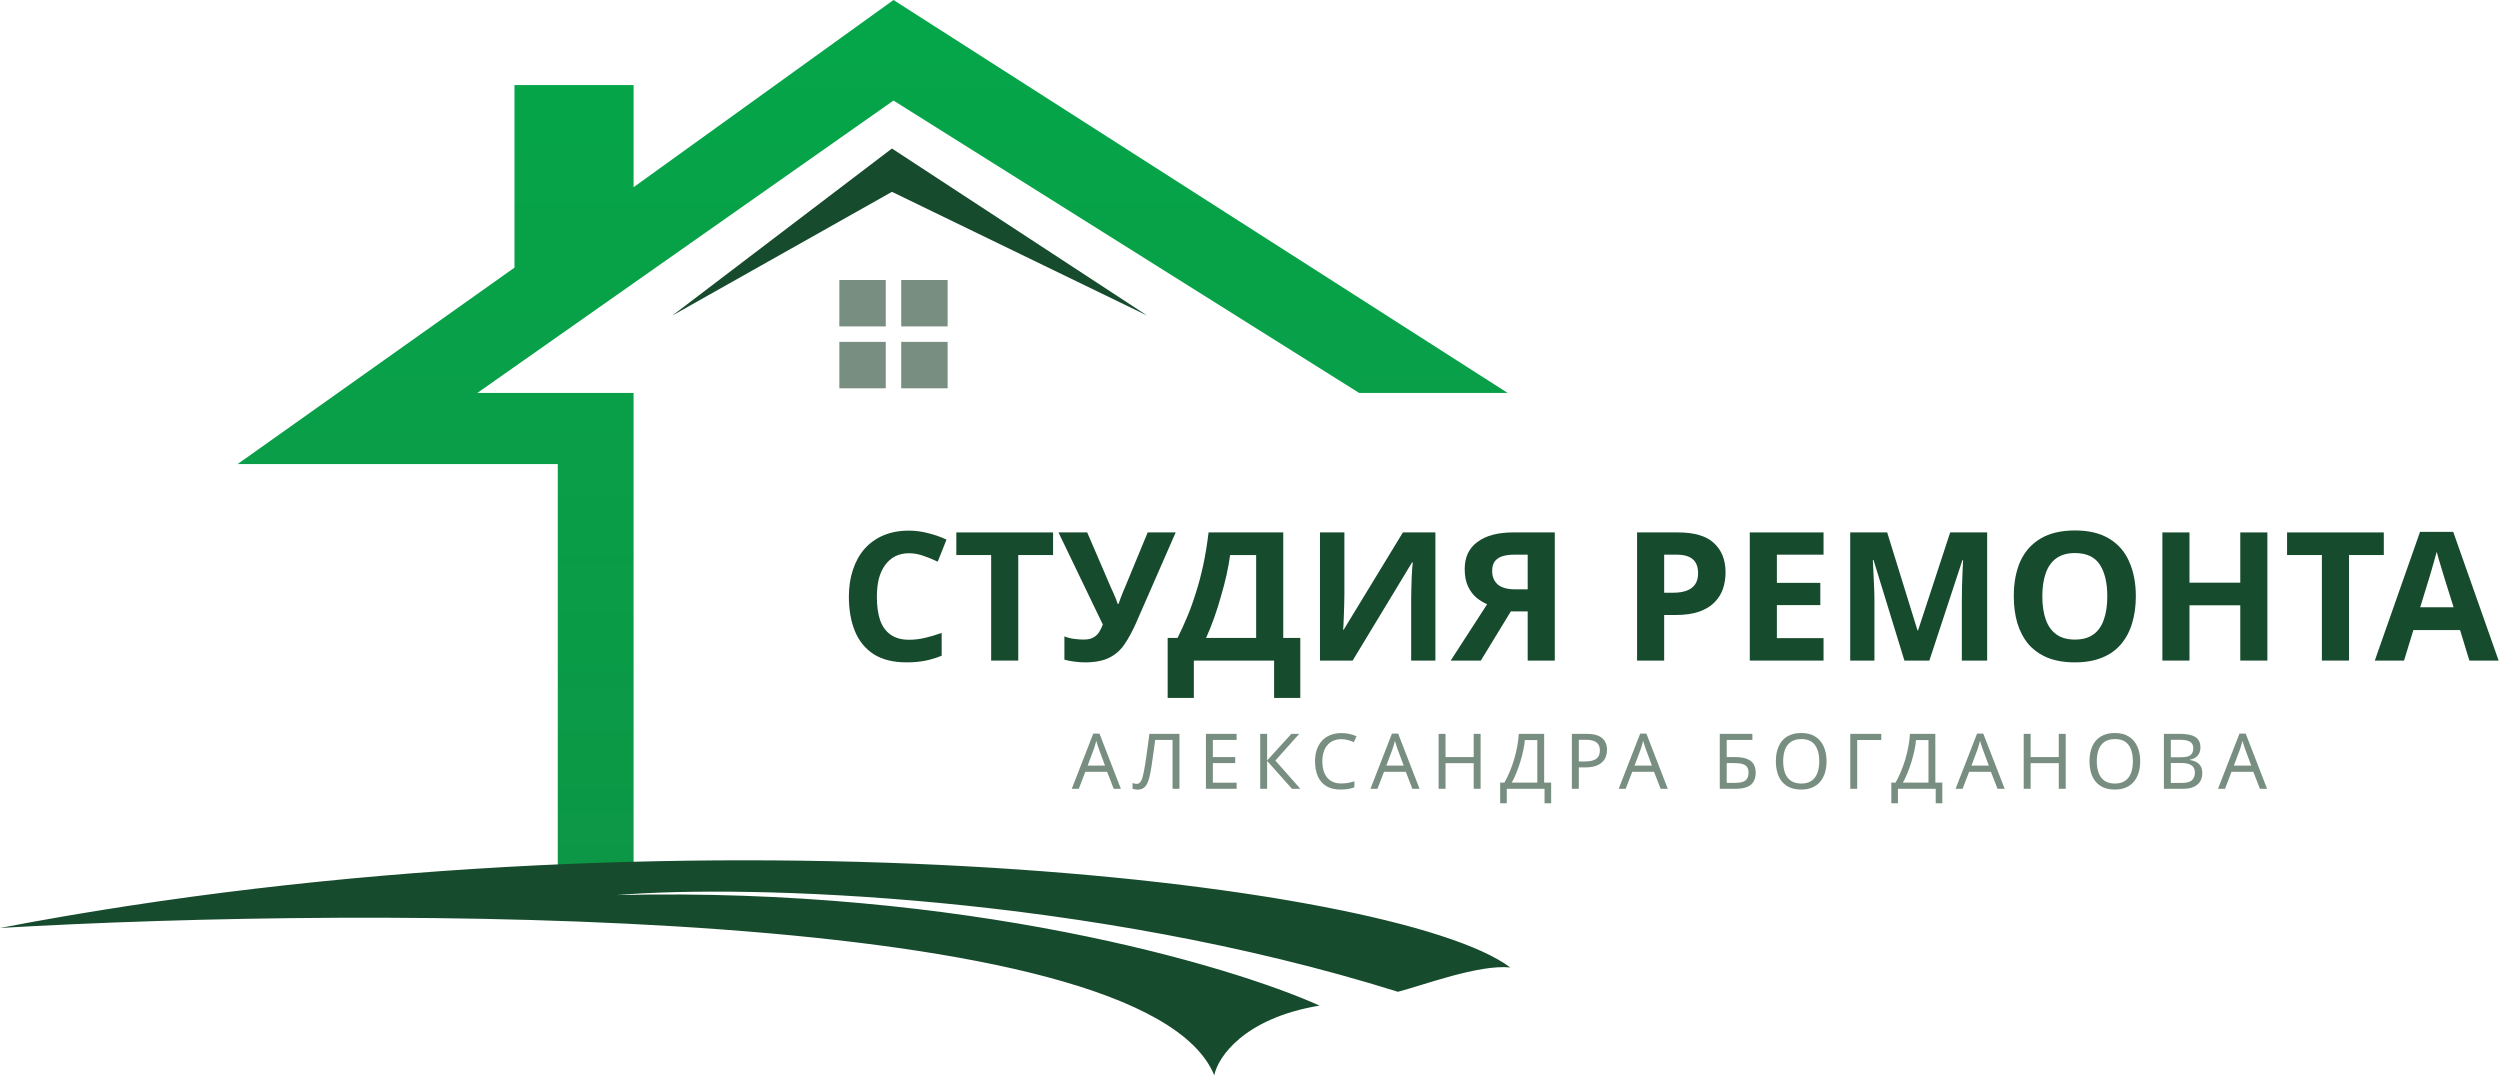 <?xml version="1.0" encoding="UTF-8"?> <svg xmlns="http://www.w3.org/2000/svg" width="975" height="420" viewBox="0 0 975 420" fill="none"><path d="M217.537 341.483V180.998H92.648L200.644 104.376V33.183H247.1V73.003L348.459 0L587.98 153.245H530.06L348.459 39.216L186.164 153.245H247.1V341.483H217.537Z" fill="url(#paint0_linear_11_84)"></path><path d="M347.856 74.813L262.183 123.079L347.856 57.919L447.405 123.079L347.856 74.813Z" fill="#174B2D"></path><path d="M327.342 109.202H345.442V127.302H327.342V109.202Z" fill="#788E81"></path><path d="M351.476 109.202H369.575V127.302H351.476V109.202Z" fill="#788E81"></path><path d="M351.476 133.335H369.575V151.435H351.476V133.335Z" fill="#788E81"></path><path d="M327.342 133.335H345.442V151.435H327.342V133.335Z" fill="#788E81"></path><path d="M473.56 419.374C446.47 352.881 146.566 353.359 0 361.91C264.742 311.117 543.85 343.406 589 377.302C576.686 376.071 555.106 384.228 545.187 386.794C424.514 349.032 291.422 344.808 240.628 349.084C376.078 345.8 479.717 376.447 514.605 392.181C485.053 397.107 474.928 412.362 473.56 419.374Z" fill="#174B2D"></path><path d="M354.51 215.764C352.503 215.764 350.707 216.161 349.12 216.954C347.58 217.747 346.273 218.891 345.2 220.384C344.127 221.831 343.31 223.604 342.75 225.704C342.237 227.804 341.98 230.161 341.98 232.774C341.98 236.321 342.4 239.354 343.24 241.874C344.127 244.347 345.503 246.237 347.37 247.544C349.237 248.851 351.617 249.504 354.51 249.504C356.563 249.504 358.593 249.271 360.6 248.804C362.653 248.337 364.87 247.684 367.25 246.844V255.734C365.057 256.621 362.887 257.274 360.74 257.694C358.593 258.114 356.19 258.324 353.53 258.324C348.397 258.324 344.15 257.274 340.79 255.174C337.477 253.027 335.027 250.041 333.44 246.214C331.853 242.341 331.06 237.837 331.06 232.704C331.06 228.924 331.573 225.471 332.6 222.344C333.627 219.171 335.12 216.441 337.08 214.154C339.087 211.867 341.537 210.094 344.43 208.834C347.37 207.574 350.73 206.944 354.51 206.944C356.983 206.944 359.457 207.271 361.93 207.924C364.45 208.531 366.853 209.371 369.14 210.444L365.71 219.054C363.843 218.167 361.953 217.397 360.04 216.744C358.173 216.091 356.33 215.764 354.51 215.764Z" fill="#174B2D"></path><path d="M397.12 257.624H386.55V216.464H372.97V207.644H410.7V216.464H397.12V257.624Z" fill="#174B2D"></path><path d="M443.047 242.994C441.647 246.167 440.154 248.921 438.567 251.254C437.027 253.541 435.044 255.291 432.617 256.504C430.191 257.717 427.017 258.324 423.097 258.324C421.884 258.324 420.554 258.231 419.107 258.044C417.661 257.857 416.331 257.601 415.117 257.274V248.174C416.237 248.641 417.474 248.967 418.827 249.154C420.181 249.341 421.441 249.434 422.607 249.434C424.147 249.434 425.384 249.177 426.317 248.664C427.297 248.151 428.067 247.451 428.627 246.564C429.234 245.631 429.724 244.627 430.097 243.554L412.807 207.644H424.007L433.317 229.274C433.551 229.741 433.831 230.347 434.157 231.094C434.484 231.841 434.811 232.611 435.137 233.404C435.464 234.197 435.721 234.897 435.907 235.504H436.257C436.444 234.944 436.677 234.267 436.957 233.474C437.284 232.634 437.611 231.794 437.937 230.954C438.311 230.067 438.637 229.297 438.917 228.644L447.597 207.644H458.517L443.047 242.994Z" fill="#174B2D"></path><path d="M500.467 207.644V248.804H507.117V272.184H496.897V257.624H465.607V272.184H455.387V248.804H459.237C460.544 246.191 461.804 243.437 463.017 240.544C464.23 237.651 465.351 234.547 466.377 231.234C467.451 227.921 468.407 224.327 469.247 220.454C470.087 216.534 470.787 212.264 471.347 207.644H500.467ZM479.747 216.464C479.42 218.891 478.954 221.481 478.347 224.234C477.741 226.941 477.017 229.717 476.177 232.564C475.384 235.411 474.497 238.211 473.517 240.964C472.537 243.717 471.487 246.331 470.367 248.804H489.897V216.464H479.747Z" fill="#174B2D"></path><path d="M514.794 207.644H524.314V231.794C524.314 232.961 524.291 234.267 524.244 235.714C524.198 237.161 524.151 238.584 524.104 239.984C524.058 241.337 524.011 242.527 523.964 243.554C523.918 244.534 523.871 245.211 523.824 245.584H524.034L547.134 207.644H559.804V257.624H550.354V233.614C550.354 232.354 550.378 230.977 550.424 229.484C550.471 227.944 550.518 226.474 550.564 225.074C550.658 223.674 550.728 222.461 550.774 221.434C550.868 220.361 550.938 219.661 550.984 219.334H550.704L527.534 257.624H514.794V207.644Z" fill="#174B2D"></path><path d="M589.221 238.444L577.531 257.624H565.771L579.981 235.644C578.628 235.084 577.274 234.267 575.921 233.194C574.568 232.074 573.448 230.604 572.561 228.784C571.674 226.917 571.231 224.631 571.231 221.924C571.231 217.304 572.888 213.781 576.201 211.354C579.514 208.881 584.158 207.644 590.131 207.644H606.371V257.624H595.801V238.444H589.221ZM590.551 216.324C588.731 216.324 587.168 216.534 585.861 216.954C584.601 217.374 583.621 218.051 582.921 218.984C582.268 219.917 581.941 221.154 581.941 222.694C581.941 224.887 582.664 226.637 584.111 227.944C585.604 229.204 587.844 229.834 590.831 229.834H595.801V216.324H590.551Z" fill="#174B2D"></path><path d="M654.416 207.644C660.856 207.644 665.546 209.044 668.486 211.844C671.473 214.597 672.966 218.401 672.966 223.254C672.966 225.447 672.64 227.547 671.986 229.554C671.333 231.514 670.236 233.287 668.696 234.874C667.203 236.414 665.22 237.627 662.746 238.514C660.273 239.401 657.216 239.844 653.576 239.844H649.026V257.624H638.456V207.644H654.416ZM653.856 216.324H649.026V231.164H652.526C654.533 231.164 656.26 230.907 657.706 230.394C659.153 229.881 660.273 229.064 661.066 227.944C661.86 226.824 662.256 225.377 662.256 223.604C662.256 221.131 661.58 219.311 660.226 218.144C658.873 216.931 656.75 216.324 653.856 216.324Z" fill="#174B2D"></path><path d="M711.181 257.624H682.411V207.644H711.181V216.324H692.981V227.314H709.921V235.994H692.981V248.874H711.181V257.624Z" fill="#174B2D"></path><path d="M742.721 257.624L730.681 218.424H730.401C730.448 219.357 730.518 220.757 730.611 222.624C730.705 224.491 730.798 226.497 730.891 228.644C730.985 230.744 731.031 232.657 731.031 234.384V257.624H721.581V207.644H736.001L747.831 245.864H748.041L760.571 207.644H774.991V257.624H765.121V233.964C765.121 232.377 765.145 230.557 765.191 228.504C765.285 226.451 765.355 224.514 765.401 222.694C765.495 220.827 765.565 219.427 765.611 218.494H765.331L752.451 257.624H742.721Z" fill="#174B2D"></path><path d="M832.976 232.564C832.976 236.437 832.486 239.961 831.506 243.134C830.573 246.261 829.126 248.967 827.166 251.254C825.253 253.541 822.78 255.291 819.746 256.504C816.76 257.717 813.236 258.324 809.176 258.324C805.116 258.324 801.57 257.717 798.536 256.504C795.55 255.244 793.076 253.494 791.116 251.254C789.203 248.967 787.756 246.237 786.776 243.064C785.843 239.891 785.376 236.367 785.376 232.494C785.376 227.314 786.216 222.811 787.896 218.984C789.623 215.157 792.236 212.194 795.736 210.094C799.283 207.947 803.786 206.874 809.246 206.874C814.66 206.874 819.116 207.947 822.616 210.094C826.116 212.194 828.706 215.181 830.386 219.054C832.113 222.881 832.976 227.384 832.976 232.564ZM796.506 232.564C796.506 236.064 796.95 239.074 797.836 241.594C798.723 244.114 800.1 246.051 801.966 247.404C803.833 248.757 806.236 249.434 809.176 249.434C812.21 249.434 814.636 248.757 816.456 247.404C818.323 246.051 819.676 244.114 820.516 241.594C821.403 239.074 821.846 236.064 821.846 232.564C821.846 227.291 820.866 223.161 818.906 220.174C816.946 217.187 813.726 215.694 809.246 215.694C806.26 215.694 803.833 216.371 801.966 217.724C800.1 219.077 798.723 221.014 797.836 223.534C796.95 226.054 796.506 229.064 796.506 232.564Z" fill="#174B2D"></path><path d="M884.279 257.624H873.709V236.064H853.899V257.624H843.329V207.644H853.899V227.244H873.709V207.644H884.279V257.624Z" fill="#174B2D"></path><path d="M916.105 257.624H905.535V216.464H891.955V207.644H929.685V216.464H916.105V257.624Z" fill="#174B2D"></path><path d="M963.06 257.624L959.42 245.724H941.22L937.58 257.624H926.17L943.81 207.434H956.76L974.47 257.624H963.06ZM953.26 225.214C953.027 224.421 952.723 223.417 952.35 222.204C951.977 220.991 951.603 219.754 951.23 218.494C950.857 217.234 950.553 216.137 950.32 215.204C950.087 216.137 949.76 217.304 949.34 218.704C948.967 220.057 948.593 221.364 948.22 222.624C947.893 223.837 947.637 224.701 947.45 225.214L943.88 236.834H956.9L953.26 225.214Z" fill="#174B2D"></path><path d="M434.35 307.624L431.77 300.994H423.28L420.73 307.624H418L426.37 286.114H428.8L437.14 307.624H434.35ZM428.56 292.114C428.5 291.954 428.4 291.664 428.26 291.244C428.12 290.824 427.98 290.394 427.84 289.954C427.72 289.494 427.62 289.144 427.54 288.904C427.44 289.304 427.33 289.714 427.21 290.134C427.11 290.534 427 290.904 426.88 291.244C426.78 291.584 426.69 291.874 426.61 292.114L424.18 298.594H430.96L428.56 292.114Z" fill="#788E81"></path><path d="M459.99 307.624H457.29V288.574H450.51C450.37 289.674 450.22 290.834 450.06 292.054C449.9 293.254 449.73 294.444 449.55 295.624C449.39 296.804 449.23 297.914 449.07 298.954C448.91 299.994 448.75 300.904 448.59 301.684C448.33 303.024 448.01 304.164 447.63 305.104C447.25 306.044 446.74 306.754 446.1 307.234C445.48 307.714 444.66 307.954 443.64 307.954C443.3 307.954 442.95 307.914 442.59 307.834C442.25 307.774 441.95 307.694 441.69 307.594V305.344C441.91 305.444 442.16 305.534 442.44 305.614C442.72 305.674 443.02 305.704 443.34 305.704C443.94 305.704 444.41 305.464 444.75 304.984C445.11 304.484 445.39 303.874 445.59 303.154C445.79 302.414 445.96 301.684 446.1 300.964C446.22 300.384 446.36 299.614 446.52 298.654C446.68 297.674 446.85 296.534 447.03 295.234C447.23 293.934 447.43 292.524 447.63 291.004C447.85 289.464 448.06 287.864 448.26 286.204H459.99V307.624Z" fill="#788E81"></path><path d="M482.28 307.624H470.31V286.204H482.28V288.574H473.01V295.264H481.74V297.604H473.01V305.254H482.28V307.624Z" fill="#788E81"></path><path d="M507.11 307.624H503.87L494.18 296.764V307.624H491.48V286.204H494.18V296.584L503.63 286.204H506.69L497.39 296.614L507.11 307.624Z" fill="#788E81"></path><path d="M523.119 288.274C521.979 288.274 520.949 288.474 520.029 288.874C519.109 289.254 518.329 289.824 517.689 290.584C517.049 291.324 516.559 292.234 516.219 293.314C515.879 294.374 515.709 295.574 515.709 296.914C515.709 298.674 515.979 300.204 516.519 301.504C517.079 302.804 517.899 303.804 518.979 304.504C520.079 305.204 521.449 305.554 523.089 305.554C524.029 305.554 524.919 305.474 525.759 305.314C526.599 305.154 527.419 304.954 528.219 304.714V307.054C527.419 307.354 526.589 307.574 525.729 307.714C524.889 307.854 523.879 307.924 522.699 307.924C520.519 307.924 518.699 307.474 517.239 306.574C515.779 305.674 514.679 304.394 513.939 302.734C513.219 301.074 512.859 299.124 512.859 296.884C512.859 295.264 513.079 293.784 513.519 292.444C513.979 291.104 514.639 289.944 515.499 288.964C516.379 287.984 517.459 287.234 518.739 286.714C520.019 286.174 521.489 285.904 523.149 285.904C524.249 285.904 525.309 286.014 526.329 286.234C527.349 286.454 528.259 286.764 529.059 287.164L527.979 289.444C527.319 289.144 526.579 288.874 525.759 288.634C524.959 288.394 524.079 288.274 523.119 288.274Z" fill="#788E81"></path><path d="M550.834 307.624L548.254 300.994H539.764L537.214 307.624H534.484L542.854 286.114H545.284L553.624 307.624H550.834ZM545.044 292.114C544.984 291.954 544.884 291.664 544.744 291.244C544.604 290.824 544.464 290.394 544.324 289.954C544.204 289.494 544.104 289.144 544.024 288.904C543.924 289.304 543.814 289.714 543.694 290.134C543.594 290.534 543.484 290.904 543.364 291.244C543.264 291.584 543.174 291.874 543.094 292.114L540.664 298.594H547.444L545.044 292.114Z" fill="#788E81"></path><path d="M577.435 307.624H574.735V297.634H563.755V307.624H561.055V286.204H563.755V295.264H574.735V286.204H577.435V307.624Z" fill="#788E81"></path><path d="M602.221 286.204V305.224H604.951V313.264H602.371V307.624H587.641V313.264H585.061V305.224H586.711C587.431 303.984 588.111 302.594 588.751 301.054C589.411 299.514 589.991 297.904 590.491 296.224C590.991 294.524 591.401 292.824 591.721 291.124C592.041 289.424 592.241 287.784 592.321 286.204H602.221ZM594.691 288.634C594.611 289.794 594.411 291.104 594.091 292.564C593.791 294.024 593.401 295.524 592.921 297.064C592.461 298.584 591.941 300.054 591.361 301.474C590.801 302.894 590.201 304.144 589.561 305.224H599.551V288.634H594.691Z" fill="#788E81"></path><path d="M618.703 286.204C621.503 286.204 623.543 286.754 624.823 287.854C626.103 288.954 626.743 290.504 626.743 292.504C626.743 293.384 626.593 294.234 626.293 295.054C626.013 295.854 625.543 296.574 624.883 297.214C624.223 297.854 623.343 298.364 622.243 298.744C621.143 299.104 619.793 299.284 618.193 299.284H615.733V307.624H613.033V286.204H618.703ZM618.463 288.514H615.733V296.974H617.893C619.253 296.974 620.383 296.834 621.283 296.554C622.183 296.254 622.853 295.784 623.293 295.144C623.733 294.504 623.953 293.664 623.953 292.624C623.953 291.244 623.513 290.214 622.633 289.534C621.753 288.854 620.363 288.514 618.463 288.514Z" fill="#788E81"></path><path d="M647.643 307.624L645.063 300.994H636.573L634.023 307.624H631.293L639.663 286.114H642.093L650.433 307.624H647.643ZM641.853 292.114C641.793 291.954 641.693 291.664 641.553 291.244C641.413 290.824 641.273 290.394 641.133 289.954C641.013 289.494 640.913 289.144 640.833 288.904C640.733 289.304 640.623 289.714 640.503 290.134C640.403 290.534 640.293 290.904 640.173 291.244C640.073 291.584 639.983 291.874 639.903 292.114L637.473 298.594H644.253L641.853 292.114Z" fill="#788E81"></path><path d="M670.713 307.624V286.204H683.433V288.574H673.413V295.264H676.593C678.733 295.264 680.393 295.534 681.573 296.074C682.753 296.594 683.573 297.314 684.033 298.234C684.493 299.134 684.723 300.174 684.723 301.354C684.723 302.654 684.463 303.774 683.943 304.714C683.443 305.654 682.623 306.374 681.483 306.874C680.343 307.374 678.843 307.624 676.983 307.624H670.713ZM676.713 305.314C678.633 305.314 679.983 304.994 680.763 304.354C681.543 303.694 681.933 302.694 681.933 301.354C681.933 300.434 681.743 299.704 681.363 299.164C681.003 298.604 680.403 298.204 679.563 297.964C678.743 297.724 677.643 297.604 676.263 297.604H673.413V305.314H676.713Z" fill="#788E81"></path><path d="M712.36 296.884C712.36 298.544 712.15 300.054 711.73 301.414C711.31 302.754 710.68 303.914 709.84 304.894C709.02 305.874 707.99 306.624 706.75 307.144C705.53 307.664 704.11 307.924 702.49 307.924C700.81 307.924 699.35 307.664 698.11 307.144C696.87 306.604 695.84 305.854 695.02 304.894C694.2 303.914 693.59 302.744 693.19 301.384C692.79 300.024 692.59 298.514 692.59 296.854C692.59 294.654 692.95 292.734 693.67 291.094C694.39 289.454 695.48 288.174 696.94 287.254C698.42 286.334 700.28 285.874 702.52 285.874C704.66 285.874 706.46 286.334 707.92 287.254C709.38 288.154 710.48 289.434 711.22 291.094C711.98 292.734 712.36 294.664 712.36 296.884ZM695.44 296.884C695.44 298.684 695.69 300.234 696.19 301.534C696.69 302.834 697.46 303.834 698.5 304.534C699.56 305.234 700.89 305.584 702.49 305.584C704.11 305.584 705.43 305.234 706.45 304.534C707.49 303.834 708.26 302.834 708.76 301.534C709.26 300.234 709.51 298.684 709.51 296.884C709.51 294.184 708.95 292.074 707.83 290.554C706.71 289.014 704.94 288.244 702.52 288.244C700.9 288.244 699.56 288.594 698.5 289.294C697.46 289.974 696.69 290.964 696.19 292.264C695.69 293.544 695.44 295.084 695.44 296.884Z" fill="#788E81"></path><path d="M733.697 286.204V288.604H724.307V307.624H721.607V286.204H733.697Z" fill="#788E81"></path><path d="M754.776 286.204V305.224H757.506V313.264H754.926V307.624H740.196V313.264H737.616V305.224H739.266C739.986 303.984 740.666 302.594 741.306 301.054C741.966 299.514 742.546 297.904 743.046 296.224C743.546 294.524 743.956 292.824 744.276 291.124C744.596 289.424 744.796 287.784 744.876 286.204H754.776ZM747.246 288.634C747.166 289.794 746.966 291.104 746.646 292.564C746.346 294.024 745.956 295.524 745.476 297.064C745.016 298.584 744.496 300.054 743.916 301.474C743.356 302.894 742.756 304.144 742.116 305.224H752.106V288.634H747.246Z" fill="#788E81"></path><path d="M779.028 307.624L776.448 300.994H767.958L765.408 307.624H762.678L771.048 286.114H773.478L781.818 307.624H779.028ZM773.238 292.114C773.178 291.954 773.078 291.664 772.938 291.244C772.798 290.824 772.658 290.394 772.518 289.954C772.398 289.494 772.298 289.144 772.218 288.904C772.118 289.304 772.008 289.714 771.888 290.134C771.788 290.534 771.678 290.904 771.558 291.244C771.458 291.584 771.368 291.874 771.288 292.114L768.858 298.594H775.638L773.238 292.114Z" fill="#788E81"></path><path d="M805.628 307.624H802.928V297.634H791.948V307.624H789.248V286.204H791.948V295.264H802.928V286.204H805.628V307.624Z" fill="#788E81"></path><path d="M834.674 296.884C834.674 298.544 834.464 300.054 834.044 301.414C833.624 302.754 832.994 303.914 832.154 304.894C831.334 305.874 830.304 306.624 829.064 307.144C827.844 307.664 826.424 307.924 824.804 307.924C823.124 307.924 821.664 307.664 820.424 307.144C819.184 306.604 818.154 305.854 817.334 304.894C816.514 303.914 815.904 302.744 815.504 301.384C815.104 300.024 814.904 298.514 814.904 296.854C814.904 294.654 815.264 292.734 815.984 291.094C816.704 289.454 817.794 288.174 819.254 287.254C820.734 286.334 822.594 285.874 824.834 285.874C826.974 285.874 828.774 286.334 830.234 287.254C831.694 288.154 832.794 289.434 833.534 291.094C834.294 292.734 834.674 294.664 834.674 296.884ZM817.754 296.884C817.754 298.684 818.004 300.234 818.504 301.534C819.004 302.834 819.774 303.834 820.814 304.534C821.874 305.234 823.204 305.584 824.804 305.584C826.424 305.584 827.744 305.234 828.764 304.534C829.804 303.834 830.574 302.834 831.074 301.534C831.574 300.234 831.824 298.684 831.824 296.884C831.824 294.184 831.264 292.074 830.144 290.554C829.024 289.014 827.254 288.244 824.834 288.244C823.214 288.244 821.874 288.594 820.814 289.294C819.774 289.974 819.004 290.964 818.504 292.264C818.004 293.544 817.754 295.084 817.754 296.884Z" fill="#788E81"></path><path d="M850.042 286.204C851.822 286.204 853.312 286.374 854.512 286.714C855.732 287.054 856.642 287.614 857.242 288.394C857.862 289.174 858.172 290.214 858.172 291.514C858.172 292.354 858.012 293.104 857.692 293.764C857.392 294.404 856.932 294.944 856.312 295.384C855.712 295.804 854.972 296.094 854.092 296.254V296.404C854.992 296.544 855.802 296.804 856.522 297.184C857.262 297.564 857.842 298.104 858.262 298.804C858.682 299.504 858.892 300.414 858.892 301.534C858.892 302.834 858.592 303.944 857.992 304.864C857.392 305.764 856.532 306.454 855.412 306.934C854.312 307.394 852.992 307.624 851.452 307.624H843.922V286.204H850.042ZM850.582 295.324C852.422 295.324 853.682 295.034 854.362 294.454C855.042 293.854 855.382 292.974 855.382 291.814C855.382 290.634 854.962 289.794 854.122 289.294C853.302 288.774 851.982 288.514 850.162 288.514H846.622V295.324H850.582ZM846.622 297.574V305.344H850.942C852.842 305.344 854.162 304.974 854.902 304.234C855.642 303.494 856.012 302.524 856.012 301.324C856.012 300.564 855.842 299.904 855.502 299.344C855.182 298.784 854.632 298.354 853.852 298.054C853.092 297.734 852.052 297.574 850.732 297.574H846.622Z" fill="#788E81"></path><path d="M881.373 307.624L878.793 300.994H870.303L867.753 307.624H865.023L873.393 286.114H875.823L884.163 307.624H881.373ZM875.583 292.114C875.523 291.954 875.423 291.664 875.283 291.244C875.143 290.824 875.003 290.394 874.863 289.954C874.743 289.494 874.643 289.144 874.563 288.904C874.463 289.304 874.353 289.714 874.233 290.134C874.133 290.534 874.023 290.904 873.903 291.244C873.803 291.584 873.713 291.874 873.633 292.114L871.203 298.594H877.983L875.583 292.114Z" fill="#788E81"></path><defs><linearGradient id="paint0_linear_11_84" x1="340.314" y1="0" x2="340.314" y2="341.483" gradientUnits="userSpaceOnUse"><stop stop-color="#05A649"></stop><stop offset="1" stop-color="#0C9746"></stop></linearGradient></defs></svg> 